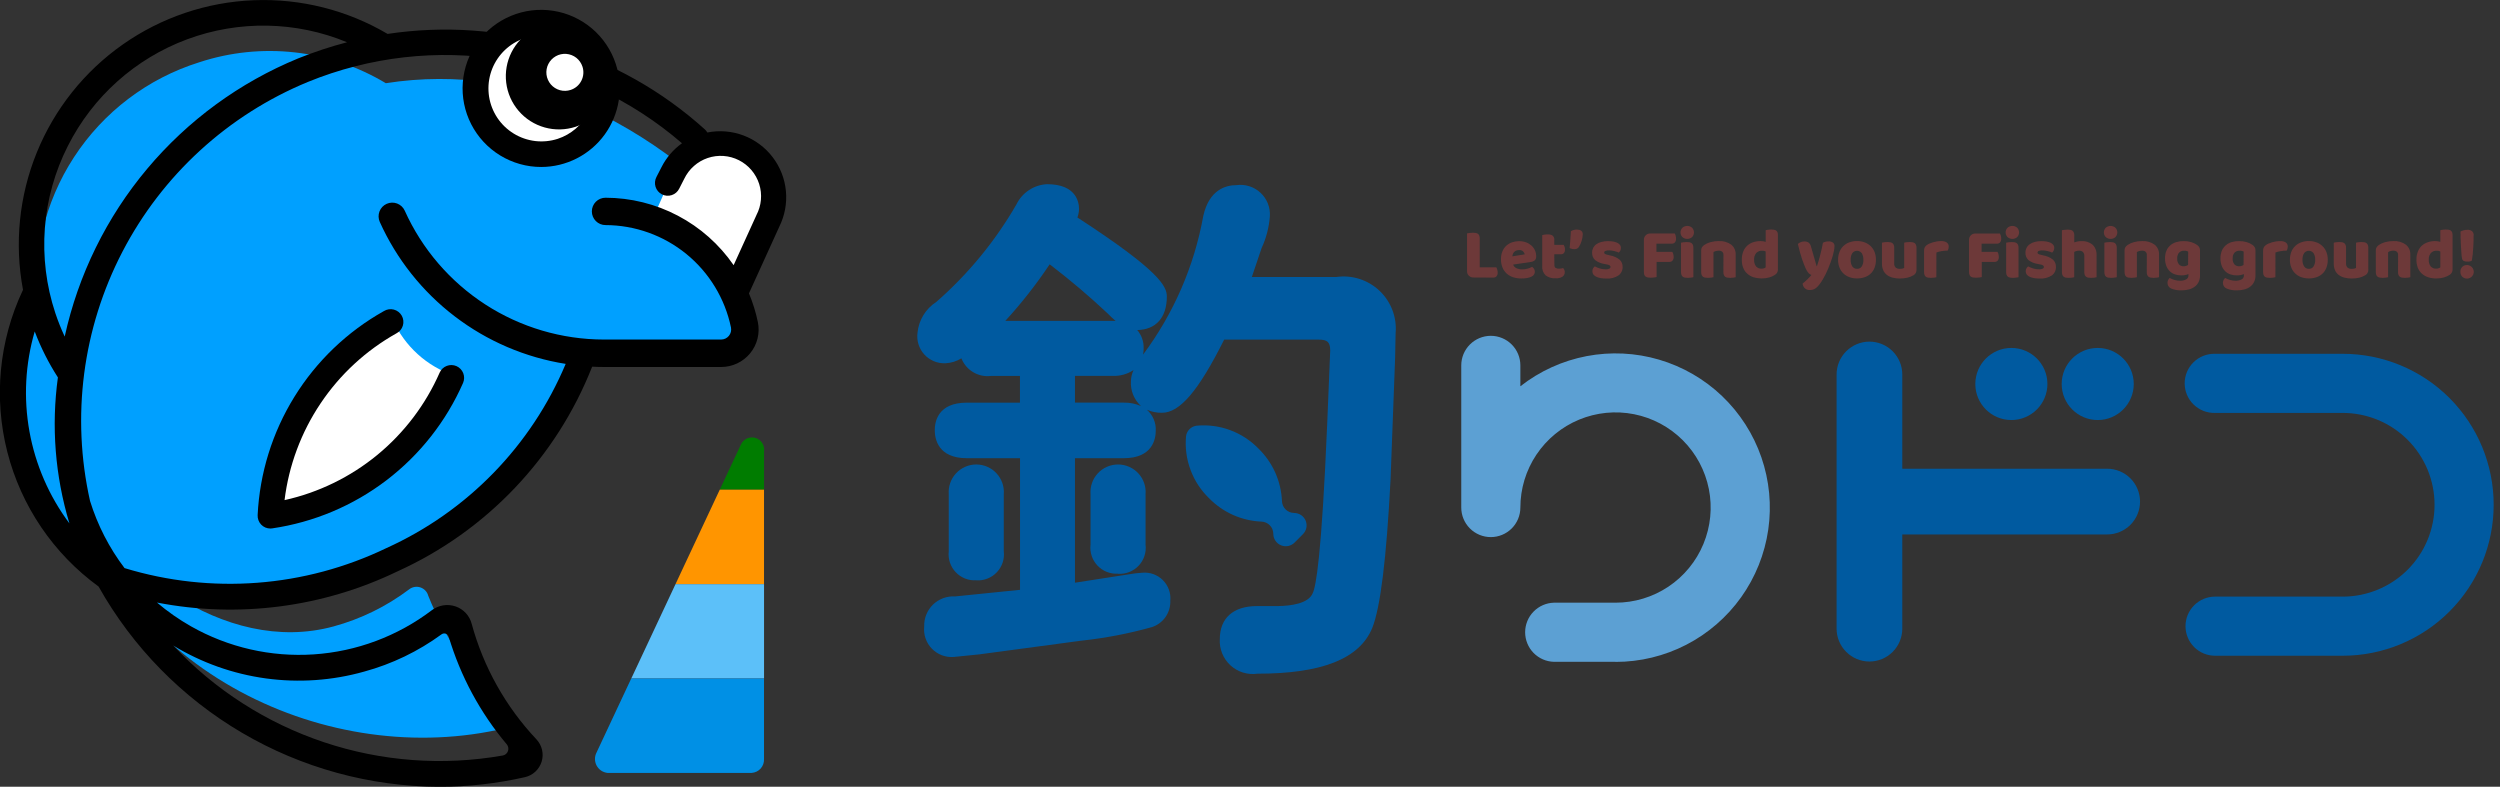 <svg width="143" height="45" viewBox="0 0 143 45" fill="none" xmlns="http://www.w3.org/2000/svg">
<rect x="0" y="0" width="143" height="45" fill="#333333" stroke="none"/>
<g clip-path="url(#clip0_190_1675)">
<path d="M3.667 26.672C6.456 38.152 18.34 43.892 28.43 41.756C28.548 41.731 28.657 41.675 28.747 41.593C28.836 41.512 28.902 41.408 28.938 41.293C28.974 41.178 28.979 41.055 28.951 40.937C28.924 40.819 28.866 40.711 28.784 40.623C26.939 38.744 25.482 36.52 24.496 34.078C24.467 33.967 24.411 33.866 24.332 33.782C24.254 33.699 24.156 33.636 24.048 33.6C23.94 33.564 23.824 33.555 23.711 33.574C23.599 33.594 23.493 33.641 23.403 33.711C22.107 34.688 20.637 35.409 19.071 35.834C12.867 37.524 6.141 32.411 3.667 26.672Z" fill="#00A0FF"/>
<path d="M5.818 33.219C28.547 37.722 33.232 19.95 33.232 19.95L41.81 20.019C41.81 20.019 43.682 19.812 41.89 16.872L43.289 13.997C43.484 13.71 43.612 13.382 43.663 13.039C43.714 12.696 43.687 12.345 43.584 12.014C43.482 11.682 43.306 11.378 43.07 11.123C42.834 10.868 42.544 10.67 42.221 10.543C41.549 10.202 40.772 10.132 40.049 10.345C38.366 8.88 36.511 7.625 34.523 6.61C34.507 6.501 34.487 6.393 34.462 6.284C34.441 6.185 34.414 6.087 34.383 5.992C34.351 5.895 34.314 5.801 34.273 5.708C34.033 5.133 33.65 4.629 33.16 4.244C32.669 3.858 32.089 3.605 31.473 3.508C30.857 3.411 30.227 3.473 29.642 3.688C29.057 3.904 28.537 4.266 28.132 4.739C26.122 4.437 24.078 4.444 22.07 4.759C20.481 3.805 18.705 3.204 16.863 2.997C15.022 2.791 13.157 2.984 11.397 3.563C8.448 4.486 5.913 6.408 4.228 8.998C2.544 11.588 1.815 14.685 2.166 17.755C-0.461 23.132 1.461 29.468 5.817 33.216" fill="#00A0FF"/>
<path d="M25.979 21.481C25.064 23.566 23.633 25.384 21.823 26.764C20.012 28.144 17.88 29.042 15.627 29.372C15.738 27.099 16.424 24.89 17.621 22.954C18.819 21.018 20.488 19.418 22.474 18.304C22.807 19.047 23.291 19.713 23.894 20.259C24.497 20.806 25.207 21.222 25.979 21.481Z" fill="white"/>
<path d="M15.467 30.232C15.368 30.232 15.27 30.212 15.179 30.174C15.088 30.135 15.006 30.078 14.937 30.006C14.869 29.934 14.816 29.849 14.782 29.756C14.747 29.663 14.732 29.564 14.737 29.465C14.853 27.067 15.577 24.738 16.84 22.697C18.103 20.655 19.865 18.968 21.959 17.794C22.043 17.742 22.136 17.708 22.234 17.693C22.331 17.678 22.43 17.684 22.526 17.708C22.622 17.733 22.711 17.776 22.789 17.837C22.867 17.897 22.933 17.972 22.981 18.058C23.029 18.144 23.06 18.239 23.07 18.337C23.081 18.435 23.072 18.534 23.043 18.628C23.015 18.723 22.967 18.81 22.904 18.886C22.841 18.962 22.763 19.023 22.675 19.068C20.934 20.044 19.448 21.416 18.337 23.074C17.225 24.731 16.519 26.626 16.276 28.607C18.223 28.174 20.042 27.288 21.583 26.021C23.125 24.753 24.346 23.141 25.148 21.314C25.227 21.137 25.372 21 25.553 20.93C25.733 20.86 25.933 20.865 26.11 20.942C26.287 21.02 26.426 21.165 26.497 21.344C26.567 21.524 26.564 21.724 26.488 21.902C25.522 24.1 24.014 26.017 22.105 27.472C20.195 28.928 17.947 29.874 15.572 30.223C15.537 30.229 15.502 30.232 15.467 30.232Z" fill="black"/>
<path d="M37.181 12.87L38.489 9.897C38.666 9.535 38.913 9.212 39.216 8.946C39.519 8.68 39.871 8.477 40.254 8.349C40.636 8.22 41.039 8.169 41.441 8.198C41.843 8.227 42.236 8.336 42.595 8.518C42.955 8.7 43.275 8.952 43.537 9.258C43.798 9.565 43.996 9.921 44.119 10.304C44.242 10.688 44.288 11.093 44.253 11.494C44.218 11.896 44.104 12.287 43.917 12.644L42.029 16.546" fill="white"/>
<path d="M5.639 33.55C7.583 37.014 10.412 39.899 13.836 41.911C17.26 43.924 21.157 44.991 25.128 45.005C26.774 45.004 28.414 44.82 30.018 44.456C30.243 44.406 30.45 44.298 30.619 44.142C30.788 43.986 30.913 43.788 30.981 43.568C31.049 43.348 31.057 43.114 31.005 42.89C30.953 42.666 30.843 42.46 30.686 42.292C28.927 40.427 27.655 38.158 26.981 35.685C26.922 35.456 26.807 35.244 26.646 35.07C26.485 34.896 26.284 34.764 26.06 34.687C25.831 34.609 25.587 34.588 25.348 34.627C25.11 34.666 24.885 34.763 24.693 34.91C22.739 36.391 20.393 37.268 17.947 37.431C15.5 37.594 13.059 37.036 10.926 35.827C10.235 35.435 9.583 34.979 8.977 34.465C13.637 35.371 18.465 34.745 22.739 32.681C27.831 30.375 31.824 26.176 33.871 20.974C34.096 20.985 34.321 20.992 34.547 20.992H41.253C41.57 20.992 41.883 20.922 42.169 20.786C42.456 20.65 42.708 20.453 42.909 20.208C43.11 19.962 43.254 19.676 43.33 19.368C43.407 19.06 43.414 18.74 43.351 18.429C43.234 17.864 43.063 17.313 42.84 16.781L44.576 12.965C44.89 12.333 45.021 11.625 44.954 10.922C44.887 10.22 44.624 9.55 44.195 8.989C43.767 8.428 43.189 7.999 42.529 7.749C41.868 7.5 41.151 7.441 40.459 7.579C40.422 7.513 40.375 7.454 40.32 7.404C37.887 5.207 34.998 3.577 31.859 2.633C28.721 1.688 25.411 1.451 22.17 1.94C19.855 0.575 17.195 -0.094 14.509 0.013C11.824 0.119 9.225 0.998 7.026 2.542C4.826 4.087 3.118 6.232 2.105 8.722C1.093 11.212 0.819 13.941 1.317 16.582C1.317 16.591 1.307 16.598 1.303 16.606C-0.059 19.494 -0.37 22.766 0.421 25.859C1.213 28.952 3.058 31.672 5.639 33.55ZM9.904 36.921C11.525 37.908 13.332 38.549 15.212 38.806C17.093 39.063 19.006 38.93 20.832 38.415C22.424 37.981 23.922 37.259 25.254 36.285C25.288 36.26 25.328 36.243 25.371 36.236C25.413 36.229 25.456 36.232 25.497 36.246C25.538 36.259 25.575 36.282 25.604 36.313C25.634 36.344 25.656 36.382 25.668 36.423C26.34 38.68 27.47 40.775 28.988 42.577C29.032 42.63 29.062 42.693 29.073 42.761C29.085 42.829 29.079 42.899 29.055 42.964C29.032 43.029 28.991 43.087 28.938 43.131C28.885 43.175 28.822 43.204 28.753 43.216C25.336 43.816 21.822 43.555 18.531 42.455C15.24 41.356 12.275 39.453 9.904 36.92V36.921ZM3.887 8.339C5.311 5.521 7.748 3.345 10.708 2.247C13.668 1.149 16.934 1.209 19.852 2.417C18.901 2.664 17.968 2.973 17.057 3.34C13.71 4.716 10.747 6.882 8.421 9.653C6.094 12.425 4.475 15.719 3.701 19.253C3.496 18.814 3.316 18.363 3.163 17.903C2.645 16.34 2.442 14.69 2.566 13.048C2.691 11.406 3.14 9.806 3.887 8.339ZM3.965 29.931C2.808 28.381 2.028 26.582 1.684 24.678C1.341 22.774 1.444 20.816 1.986 18.959C2.334 19.88 2.779 20.761 3.312 21.588C2.928 24.384 3.153 27.229 3.969 29.93L3.965 29.931ZM43.266 12.309L41.964 15.168C41.145 13.98 40.051 13.009 38.775 12.338C37.499 11.666 36.079 11.313 34.637 11.31C34.429 11.31 34.23 11.392 34.083 11.539C33.936 11.686 33.854 11.885 33.854 12.092C33.854 12.3 33.936 12.499 34.083 12.646C34.23 12.793 34.429 12.875 34.637 12.875C36.323 12.88 37.957 13.465 39.263 14.531C40.569 15.598 41.469 17.081 41.812 18.732C41.828 18.816 41.826 18.902 41.806 18.985C41.785 19.068 41.746 19.145 41.692 19.211C41.638 19.277 41.57 19.33 41.493 19.367C41.416 19.403 41.332 19.422 41.246 19.422H34.541C32.135 19.419 29.781 18.723 27.761 17.416C25.741 16.108 24.14 14.246 23.152 12.052C23.067 11.863 22.91 11.715 22.716 11.641C22.522 11.567 22.306 11.574 22.117 11.659C21.927 11.744 21.779 11.901 21.706 12.095C21.632 12.289 21.638 12.505 21.723 12.694C22.683 14.824 24.157 16.681 26.014 18.098C27.87 19.516 30.05 20.449 32.357 20.814C30.392 25.495 26.728 29.259 22.102 31.351C17.43 33.6 12.083 34.008 7.123 32.495C6.247 31.339 5.58 30.039 5.15 28.654C4.068 23.832 4.725 18.784 7.003 14.399C9.282 10.014 13.036 6.576 17.604 4.69C21.147 3.24 25.023 2.8 28.802 3.419C32.58 4.037 36.114 5.691 39.01 8.195C38.514 8.549 38.112 9.018 37.838 9.561L37.548 10.125C37.503 10.211 37.475 10.304 37.467 10.401C37.458 10.497 37.469 10.594 37.498 10.687C37.527 10.779 37.574 10.864 37.636 10.938C37.699 11.012 37.775 11.073 37.861 11.117C37.948 11.161 38.042 11.188 38.138 11.195C38.235 11.203 38.332 11.191 38.423 11.161C38.515 11.131 38.6 11.083 38.674 11.019C38.747 10.956 38.807 10.879 38.85 10.792L39.139 10.226C39.272 9.949 39.459 9.701 39.69 9.497C39.92 9.293 40.188 9.137 40.479 9.038C40.771 8.939 41.078 8.899 41.385 8.921C41.692 8.942 41.991 9.025 42.266 9.164C42.54 9.303 42.784 9.495 42.983 9.729C43.182 9.963 43.333 10.235 43.426 10.528C43.519 10.821 43.552 11.13 43.524 11.436C43.496 11.742 43.407 12.04 43.263 12.312L43.266 12.309Z" fill="black"/>
<path d="M30.954 8.818C33.031 8.818 34.715 7.134 34.715 5.057C34.715 2.98 33.031 1.296 30.954 1.296C28.877 1.296 27.193 2.98 27.193 5.057C27.193 7.134 28.877 8.818 30.954 8.818Z" fill="white"/>
<path d="M30.957 9.551C30.129 9.552 29.317 9.323 28.61 8.891C27.903 8.459 27.329 7.84 26.952 7.103C26.575 6.365 26.409 5.538 26.473 4.712C26.537 3.886 26.827 3.093 27.313 2.422C27.799 1.751 28.461 1.227 29.225 0.909C29.99 0.59 30.828 0.489 31.646 0.617C32.465 0.745 33.232 1.097 33.864 1.633C34.495 2.17 34.965 2.87 35.223 3.657C35.444 4.332 35.502 5.049 35.392 5.75C35.282 6.451 35.008 7.116 34.592 7.691C34.176 8.266 33.63 8.734 32.998 9.057C32.366 9.381 31.667 9.55 30.957 9.551ZM30.957 2.026C30.52 2.028 30.088 2.124 29.692 2.309C29.295 2.493 28.943 2.761 28.66 3.094C28.377 3.427 28.169 3.818 28.051 4.239C27.933 4.66 27.908 5.102 27.976 5.534C28.045 5.965 28.206 6.377 28.449 6.741C28.692 7.105 29.011 7.411 29.384 7.64C29.756 7.869 30.174 8.014 30.608 8.067C31.043 8.119 31.483 8.076 31.899 7.942C32.663 7.692 33.295 7.148 33.658 6.432C34.021 5.715 34.085 4.883 33.835 4.119C33.636 3.513 33.251 2.986 32.734 2.611C32.218 2.236 31.597 2.034 30.959 2.032L30.957 2.026Z" fill="black"/>
<path d="M34.866 3.412C34.678 2.841 34.325 2.337 33.852 1.966C33.378 1.595 32.805 1.373 32.205 1.327C31.605 1.282 31.005 1.415 30.481 1.711C29.957 2.006 29.532 2.45 29.26 2.987C28.989 3.524 28.882 4.13 28.955 4.727C29.027 5.324 29.275 5.887 29.667 6.343C30.059 6.8 30.578 7.13 31.158 7.291C31.737 7.453 32.352 7.439 32.924 7.251C33.69 7 34.326 6.454 34.69 5.734C35.054 5.014 35.117 4.179 34.866 3.412ZM32.64 5.144C32.441 5.21 32.228 5.214 32.026 5.158C31.824 5.102 31.644 4.987 31.507 4.828C31.371 4.669 31.285 4.474 31.259 4.266C31.234 4.058 31.271 3.847 31.366 3.66C31.46 3.474 31.608 3.319 31.791 3.216C31.973 3.113 32.182 3.067 32.391 3.083C32.599 3.099 32.799 3.176 32.964 3.305C33.128 3.435 33.251 3.61 33.316 3.809C33.36 3.941 33.377 4.08 33.366 4.219C33.356 4.358 33.318 4.493 33.255 4.617C33.193 4.741 33.106 4.851 33.001 4.942C32.895 5.032 32.773 5.101 32.64 5.144Z" fill="black"/>
<path d="M42.377 25.435L41.171 28.008H43.703V25.809C43.726 25.643 43.688 25.474 43.596 25.334C43.503 25.194 43.364 25.092 43.203 25.046C43.041 25.001 42.869 25.015 42.717 25.086C42.565 25.158 42.444 25.282 42.377 25.435Z" fill="#007C00"/>
<path d="M38.64 33.411L36.108 38.812H43.703V33.411H38.64Z" fill="#5CC0F9"/>
<path d="M34.748 44.21H42.996C43.195 44.197 43.381 44.106 43.513 43.957C43.645 43.807 43.713 43.611 43.701 43.412V38.812H36.106L34.124 43.04C34.064 43.155 34.032 43.284 34.032 43.415C34.032 43.546 34.065 43.674 34.126 43.79C34.188 43.905 34.276 44.004 34.385 44.077C34.493 44.151 34.618 44.196 34.748 44.21Z" fill="#0090E5"/>
<path d="M43.702 28.009H41.171L38.64 33.41H43.702V28.009Z" fill="#FF9500"/>
<path d="M84.299 15.873C84.248 15.877 84.196 15.87 84.147 15.852C84.099 15.834 84.055 15.806 84.018 15.77C83.981 15.733 83.953 15.689 83.935 15.641C83.917 15.592 83.91 15.54 83.914 15.489V13.349L84.059 13.326C84.122 13.318 84.185 13.313 84.249 13.312C84.305 13.312 84.361 13.317 84.416 13.326C84.462 13.334 84.504 13.351 84.542 13.378C84.576 13.405 84.602 13.441 84.616 13.482C84.635 13.538 84.643 13.596 84.641 13.655V15.291H85.588C85.611 15.331 85.629 15.373 85.641 15.417C85.658 15.469 85.666 15.523 85.666 15.577C85.671 15.619 85.667 15.661 85.654 15.701C85.642 15.741 85.622 15.779 85.596 15.811C85.571 15.835 85.541 15.852 85.51 15.864C85.478 15.876 85.443 15.881 85.409 15.879L84.299 15.873Z" fill="#6D3939"/>
<path d="M87.007 15.928C86.853 15.929 86.7 15.906 86.554 15.859C86.419 15.817 86.295 15.747 86.19 15.654C86.084 15.559 86 15.442 85.946 15.311C85.883 15.158 85.853 14.993 85.856 14.828C85.852 14.667 85.882 14.507 85.946 14.358C85.998 14.239 86.075 14.132 86.172 14.045C86.27 13.958 86.385 13.893 86.51 13.855C86.632 13.815 86.759 13.795 86.887 13.794C87.023 13.793 87.158 13.815 87.286 13.86C87.4 13.901 87.505 13.963 87.596 14.043C87.682 14.119 87.751 14.214 87.799 14.319C87.847 14.43 87.871 14.55 87.87 14.671C87.873 14.71 87.868 14.749 87.854 14.787C87.841 14.824 87.82 14.857 87.792 14.886C87.731 14.94 87.655 14.973 87.574 14.982L86.552 15.134C86.567 15.179 86.592 15.221 86.624 15.256C86.656 15.291 86.695 15.319 86.739 15.339C86.84 15.386 86.95 15.41 87.062 15.408C87.17 15.409 87.278 15.395 87.382 15.365C87.47 15.343 87.555 15.309 87.634 15.264C87.679 15.293 87.718 15.332 87.746 15.379C87.768 15.415 87.783 15.456 87.789 15.498C87.795 15.54 87.792 15.584 87.78 15.624C87.768 15.665 87.748 15.704 87.72 15.736C87.692 15.769 87.658 15.795 87.62 15.813C87.526 15.862 87.425 15.893 87.321 15.908C87.217 15.923 87.112 15.929 87.007 15.928ZM86.892 14.304C86.833 14.303 86.775 14.314 86.721 14.337C86.677 14.355 86.638 14.382 86.606 14.417C86.574 14.451 86.55 14.492 86.535 14.537C86.52 14.578 86.51 14.62 86.507 14.663L87.214 14.549C87.202 14.485 87.17 14.427 87.124 14.382C87.091 14.352 87.053 14.33 87.011 14.316C86.969 14.302 86.925 14.298 86.881 14.303L86.892 14.304Z" fill="#6D3939"/>
<path d="M88.912 15.171C88.91 15.2 88.915 15.229 88.927 15.256C88.939 15.283 88.957 15.306 88.98 15.324C89.039 15.357 89.106 15.373 89.173 15.369C89.215 15.369 89.257 15.365 89.299 15.359C89.338 15.353 89.376 15.343 89.413 15.331C89.439 15.362 89.461 15.397 89.478 15.433C89.497 15.475 89.506 15.521 89.505 15.567C89.506 15.615 89.496 15.662 89.475 15.706C89.455 15.75 89.424 15.788 89.387 15.818C89.263 15.897 89.117 15.932 88.972 15.918C88.771 15.931 88.573 15.872 88.411 15.753C88.341 15.684 88.287 15.599 88.253 15.506C88.219 15.413 88.206 15.314 88.215 15.215V13.448C88.257 13.437 88.299 13.428 88.341 13.42C88.4 13.411 88.461 13.406 88.521 13.407C88.62 13.401 88.718 13.423 88.804 13.471C88.842 13.504 88.871 13.546 88.889 13.594C88.907 13.641 88.912 13.693 88.905 13.743V14.007H89.446C89.465 14.043 89.481 14.081 89.494 14.12C89.51 14.169 89.517 14.221 89.517 14.273C89.523 14.348 89.5 14.422 89.452 14.48C89.43 14.502 89.403 14.519 89.373 14.53C89.344 14.541 89.313 14.546 89.281 14.544H88.904L88.912 15.171Z" fill="#6D3939"/>
<path d="M90.317 14.117C90.291 14.16 90.254 14.195 90.21 14.22C90.161 14.244 90.107 14.255 90.053 14.253C90.004 14.253 89.956 14.248 89.909 14.236C89.866 14.225 89.824 14.21 89.784 14.191C89.797 14.022 89.811 13.855 89.825 13.688C89.839 13.52 89.848 13.364 89.855 13.222C89.903 13.195 89.954 13.175 90.006 13.16C90.064 13.141 90.125 13.13 90.186 13.13C90.229 13.13 90.271 13.135 90.312 13.144C90.353 13.15 90.392 13.165 90.427 13.187C90.46 13.207 90.486 13.236 90.505 13.27C90.526 13.308 90.536 13.352 90.534 13.396C90.534 13.457 90.528 13.518 90.517 13.578C90.506 13.645 90.491 13.711 90.471 13.776C90.449 13.841 90.427 13.902 90.4 13.966C90.377 14.018 90.349 14.069 90.317 14.117Z" fill="#6D3939"/>
<path d="M92.813 15.262C92.817 15.357 92.798 15.452 92.757 15.537C92.716 15.623 92.655 15.698 92.579 15.754C92.373 15.887 92.129 15.95 91.884 15.933C91.776 15.934 91.669 15.925 91.562 15.908C91.475 15.895 91.39 15.869 91.31 15.831C91.246 15.803 91.189 15.76 91.144 15.705C91.104 15.652 91.083 15.586 91.084 15.519C91.081 15.46 91.096 15.402 91.125 15.35C91.15 15.307 91.184 15.268 91.224 15.237C91.311 15.284 91.403 15.323 91.498 15.354C91.614 15.39 91.734 15.408 91.855 15.406C91.923 15.41 91.99 15.397 92.052 15.368C92.072 15.36 92.089 15.346 92.101 15.329C92.114 15.311 92.121 15.29 92.121 15.269C92.121 15.25 92.116 15.232 92.108 15.217C92.099 15.201 92.086 15.187 92.071 15.178C92.019 15.15 91.963 15.132 91.906 15.125L91.78 15.1C91.586 15.073 91.401 14.997 91.245 14.88C91.185 14.825 91.138 14.759 91.108 14.684C91.077 14.609 91.064 14.528 91.069 14.448C91.067 14.351 91.09 14.256 91.134 14.17C91.179 14.087 91.243 14.016 91.322 13.963C91.409 13.905 91.507 13.863 91.609 13.837C91.73 13.806 91.854 13.791 91.979 13.792C92.075 13.792 92.172 13.8 92.267 13.815C92.348 13.828 92.426 13.851 92.501 13.884C92.562 13.911 92.616 13.951 92.658 14.002C92.697 14.051 92.717 14.111 92.716 14.172C92.718 14.229 92.706 14.285 92.681 14.336C92.659 14.379 92.629 14.418 92.593 14.45C92.562 14.432 92.528 14.417 92.493 14.406C92.45 14.393 92.402 14.377 92.349 14.365C92.296 14.352 92.243 14.342 92.19 14.333C92.141 14.326 92.092 14.322 92.043 14.321C91.972 14.318 91.9 14.328 91.833 14.352C91.812 14.358 91.793 14.371 91.78 14.389C91.766 14.406 91.759 14.427 91.758 14.449C91.758 14.464 91.762 14.479 91.77 14.492C91.777 14.505 91.787 14.515 91.8 14.523C91.849 14.55 91.902 14.568 91.957 14.576L92.083 14.607C92.29 14.641 92.484 14.727 92.647 14.858C92.701 14.91 92.744 14.973 92.773 15.043C92.801 15.112 92.815 15.187 92.813 15.262Z" fill="#6D3939"/>
<path d="M95.795 13.356C95.818 13.395 95.836 13.438 95.847 13.482C95.862 13.534 95.869 13.588 95.87 13.642C95.877 13.724 95.852 13.807 95.8 13.871C95.776 13.894 95.747 13.912 95.715 13.924C95.684 13.935 95.65 13.941 95.617 13.939H94.748V14.406H95.653C95.679 14.444 95.698 14.487 95.71 14.532C95.725 14.582 95.732 14.635 95.732 14.688C95.74 14.769 95.716 14.85 95.664 14.913C95.64 14.937 95.611 14.955 95.579 14.967C95.547 14.979 95.513 14.984 95.479 14.982H94.757V15.847C94.71 15.859 94.662 15.867 94.615 15.872C94.551 15.88 94.487 15.885 94.423 15.885C94.367 15.886 94.311 15.881 94.256 15.871C94.21 15.864 94.167 15.847 94.13 15.819C94.095 15.794 94.068 15.758 94.054 15.716C94.036 15.66 94.028 15.601 94.031 15.543V13.74C94.026 13.689 94.033 13.637 94.051 13.588C94.069 13.54 94.097 13.496 94.134 13.459C94.17 13.423 94.214 13.395 94.263 13.377C94.311 13.359 94.363 13.352 94.414 13.356H95.795Z" fill="#6D3939"/>
<path d="M96.126 13.295C96.125 13.246 96.134 13.197 96.152 13.152C96.17 13.106 96.198 13.065 96.232 13.03C96.309 12.961 96.408 12.923 96.511 12.923C96.614 12.923 96.713 12.961 96.79 13.03C96.857 13.102 96.895 13.196 96.895 13.295C96.895 13.393 96.857 13.488 96.79 13.559C96.713 13.628 96.614 13.666 96.511 13.666C96.408 13.666 96.309 13.628 96.232 13.559C96.198 13.524 96.171 13.483 96.152 13.438C96.134 13.392 96.125 13.344 96.126 13.295ZM96.861 15.857L96.728 15.88C96.668 15.89 96.608 15.895 96.548 15.894C96.493 15.894 96.439 15.89 96.384 15.881C96.339 15.875 96.296 15.858 96.258 15.831C96.224 15.805 96.198 15.77 96.182 15.73C96.162 15.676 96.153 15.619 96.155 15.562V13.881L96.289 13.859C96.348 13.85 96.408 13.845 96.469 13.845C96.523 13.845 96.578 13.849 96.632 13.857C96.678 13.864 96.721 13.881 96.758 13.908C96.793 13.934 96.819 13.969 96.835 14.01C96.855 14.063 96.864 14.12 96.861 14.177V15.857Z" fill="#6D3939"/>
<path d="M98.582 14.587C98.585 14.552 98.58 14.517 98.568 14.484C98.555 14.452 98.535 14.422 98.509 14.398C98.453 14.355 98.383 14.334 98.313 14.338C98.257 14.338 98.203 14.345 98.149 14.359C98.1 14.371 98.052 14.392 98.011 14.421V15.856C97.969 15.866 97.927 15.874 97.885 15.88C97.824 15.888 97.763 15.892 97.701 15.893C97.646 15.893 97.591 15.889 97.537 15.88C97.492 15.874 97.449 15.857 97.412 15.83C97.377 15.804 97.351 15.769 97.335 15.729C97.315 15.675 97.306 15.618 97.308 15.56V14.32C97.305 14.257 97.322 14.193 97.356 14.139C97.39 14.09 97.433 14.047 97.482 14.013C97.59 13.941 97.71 13.886 97.836 13.852C97.99 13.809 98.149 13.788 98.309 13.79C98.565 13.774 98.82 13.846 99.029 13.996C99.112 14.064 99.178 14.151 99.222 14.25C99.266 14.348 99.286 14.456 99.281 14.563V15.857C99.239 15.868 99.197 15.876 99.155 15.881C99.094 15.889 99.032 15.894 98.971 15.894C98.916 15.894 98.862 15.89 98.807 15.881C98.762 15.875 98.719 15.858 98.681 15.831C98.647 15.805 98.621 15.77 98.605 15.73C98.585 15.676 98.576 15.619 98.578 15.562L98.582 14.587Z" fill="#6D3939"/>
<path d="M99.632 14.857C99.628 14.695 99.656 14.535 99.714 14.384C99.764 14.257 99.843 14.142 99.944 14.05C100.043 13.961 100.159 13.894 100.286 13.854C100.424 13.81 100.567 13.788 100.711 13.79C100.765 13.789 100.819 13.794 100.872 13.803C100.915 13.811 100.957 13.822 100.998 13.837V13.169C101.039 13.157 101.081 13.148 101.123 13.141C101.185 13.132 101.247 13.128 101.31 13.127C101.364 13.127 101.419 13.132 101.472 13.141C101.518 13.147 101.561 13.164 101.598 13.19C101.633 13.216 101.659 13.252 101.674 13.292C101.692 13.346 101.7 13.403 101.697 13.46V15.42C101.698 15.483 101.681 15.545 101.649 15.599C101.617 15.654 101.571 15.698 101.516 15.729C101.42 15.789 101.315 15.836 101.207 15.868C100.905 15.952 100.585 15.947 100.286 15.854C100.153 15.808 100.03 15.735 99.926 15.639C99.828 15.544 99.752 15.429 99.704 15.301C99.652 15.159 99.628 15.008 99.632 14.857ZM100.805 14.34C100.742 14.335 100.679 14.344 100.62 14.366C100.561 14.388 100.507 14.421 100.461 14.466C100.371 14.574 100.326 14.713 100.336 14.854C100.326 14.992 100.365 15.13 100.448 15.241C100.488 15.285 100.539 15.319 100.594 15.341C100.65 15.362 100.71 15.371 100.77 15.367C100.815 15.368 100.861 15.36 100.903 15.344C100.937 15.332 100.968 15.316 100.996 15.294V14.384C100.938 14.352 100.872 14.337 100.805 14.34Z" fill="#6D3939"/>
<path d="M103.282 15.348C103.252 15.278 103.221 15.202 103.185 15.116C103.15 15.03 103.115 14.934 103.077 14.823C103.039 14.712 103.002 14.587 102.962 14.445C102.923 14.303 102.881 14.14 102.837 13.956C102.882 13.913 102.934 13.879 102.991 13.855C103.058 13.825 103.131 13.81 103.204 13.811C103.288 13.807 103.372 13.829 103.445 13.871C103.517 13.927 103.567 14.007 103.586 14.097L103.912 15.229H103.928C103.961 15.135 103.993 15.033 104.025 14.922C104.056 14.811 104.087 14.698 104.118 14.581C104.149 14.464 104.176 14.347 104.202 14.23C104.229 14.113 104.251 13.998 104.272 13.885C104.372 13.833 104.484 13.806 104.598 13.807C104.682 13.804 104.765 13.826 104.837 13.87C104.87 13.894 104.897 13.926 104.913 13.964C104.93 14.002 104.937 14.043 104.932 14.084C104.931 14.171 104.921 14.258 104.903 14.343C104.885 14.44 104.858 14.545 104.827 14.655C104.795 14.766 104.757 14.879 104.715 14.996C104.672 15.114 104.628 15.228 104.581 15.341C104.535 15.455 104.486 15.562 104.436 15.662C104.387 15.763 104.34 15.852 104.292 15.933C104.228 16.048 104.156 16.159 104.076 16.264C104.021 16.338 103.958 16.405 103.888 16.464C103.834 16.509 103.772 16.542 103.705 16.564C103.643 16.581 103.579 16.59 103.515 16.59C103.464 16.592 103.413 16.584 103.364 16.567C103.316 16.549 103.272 16.522 103.234 16.487C103.162 16.415 103.118 16.319 103.109 16.218C103.195 16.148 103.285 16.073 103.373 15.988C103.458 15.907 103.538 15.82 103.612 15.729C103.555 15.709 103.503 15.676 103.461 15.632C103.386 15.548 103.325 15.452 103.282 15.348Z" fill="#6D3939"/>
<path d="M107.304 14.857C107.306 15.012 107.28 15.167 107.226 15.313C107.178 15.44 107.102 15.555 107.004 15.65C106.907 15.742 106.79 15.813 106.663 15.856C106.521 15.904 106.371 15.928 106.221 15.926C106.071 15.927 105.921 15.902 105.78 15.851C105.652 15.805 105.536 15.732 105.438 15.637C105.341 15.543 105.265 15.428 105.217 15.301C105.162 15.159 105.136 15.007 105.139 14.854C105.136 14.704 105.163 14.553 105.217 14.413C105.265 14.285 105.341 14.17 105.438 14.075C105.536 13.981 105.652 13.909 105.78 13.863C105.921 13.811 106.071 13.786 106.221 13.788C106.372 13.786 106.522 13.812 106.663 13.865C106.791 13.912 106.907 13.986 107.004 14.08C107.101 14.175 107.177 14.29 107.226 14.416C107.279 14.557 107.306 14.706 107.304 14.857ZM105.858 14.857C105.849 14.993 105.883 15.128 105.954 15.243C105.985 15.287 106.026 15.321 106.073 15.345C106.121 15.368 106.174 15.379 106.226 15.377C106.279 15.379 106.331 15.368 106.377 15.344C106.424 15.32 106.463 15.284 106.492 15.241C106.561 15.125 106.593 14.991 106.585 14.857C106.592 14.724 106.56 14.593 106.491 14.479C106.459 14.437 106.419 14.403 106.372 14.38C106.325 14.356 106.274 14.344 106.221 14.344C106.169 14.344 106.117 14.356 106.071 14.38C106.024 14.403 105.983 14.437 105.952 14.479C105.883 14.593 105.85 14.724 105.858 14.857Z" fill="#6D3939"/>
<path d="M107.648 13.882C107.689 13.871 107.731 13.862 107.773 13.856C107.834 13.848 107.896 13.844 107.957 13.844C108.012 13.844 108.066 13.848 108.12 13.856C108.165 13.863 108.208 13.88 108.245 13.907C108.28 13.933 108.306 13.968 108.322 14.009C108.342 14.062 108.352 14.119 108.35 14.176V15.065C108.345 15.108 108.35 15.153 108.364 15.195C108.378 15.236 108.401 15.274 108.432 15.306C108.5 15.359 108.586 15.384 108.672 15.378C108.724 15.38 108.776 15.374 108.827 15.362C108.859 15.354 108.89 15.343 108.92 15.329V13.882C108.962 13.871 109.004 13.862 109.046 13.856C109.107 13.848 109.168 13.844 109.23 13.844C109.285 13.844 109.339 13.848 109.393 13.856C109.439 13.863 109.482 13.88 109.519 13.907C109.554 13.933 109.58 13.968 109.596 14.009C109.616 14.062 109.626 14.119 109.624 14.176V15.435C109.626 15.497 109.611 15.559 109.581 15.614C109.55 15.669 109.505 15.714 109.45 15.745C109.343 15.809 109.227 15.856 109.105 15.883C108.962 15.916 108.815 15.932 108.668 15.931C108.53 15.932 108.392 15.915 108.258 15.88C108.141 15.851 108.03 15.8 107.933 15.728C107.841 15.659 107.768 15.567 107.722 15.461C107.669 15.337 107.644 15.202 107.648 15.067V13.882Z" fill="#6D3939"/>
<path d="M110.759 15.857C110.718 15.868 110.676 15.876 110.633 15.881C110.572 15.889 110.511 15.894 110.45 15.894C110.395 15.894 110.34 15.89 110.286 15.881C110.24 15.875 110.197 15.858 110.16 15.831C110.126 15.805 110.099 15.77 110.083 15.73C110.064 15.676 110.055 15.619 110.057 15.562V14.322C110.055 14.265 110.067 14.21 110.092 14.159C110.116 14.111 110.15 14.068 110.193 14.033C110.243 13.994 110.297 13.962 110.355 13.937C110.423 13.906 110.493 13.881 110.564 13.86C110.64 13.838 110.717 13.82 110.796 13.808C110.875 13.796 110.955 13.79 111.035 13.79C111.145 13.784 111.254 13.81 111.349 13.866C111.389 13.894 111.42 13.932 111.441 13.976C111.461 14.021 111.47 14.069 111.465 14.118C111.465 14.156 111.46 14.195 111.449 14.232C111.439 14.268 111.425 14.302 111.407 14.334C111.348 14.334 111.29 14.334 111.229 14.342C111.167 14.349 111.103 14.356 111.05 14.366C110.997 14.376 110.938 14.388 110.888 14.401C110.844 14.412 110.802 14.426 110.762 14.444L110.759 15.857Z" fill="#6D3939"/>
<path d="M114.394 13.357C114.417 13.396 114.434 13.438 114.446 13.482C114.461 13.534 114.469 13.588 114.469 13.642C114.473 13.683 114.469 13.725 114.457 13.764C114.445 13.803 114.425 13.84 114.399 13.871C114.375 13.895 114.346 13.912 114.314 13.924C114.283 13.936 114.249 13.941 114.216 13.939H113.347V14.406H114.253C114.279 14.445 114.298 14.487 114.309 14.532C114.324 14.583 114.332 14.636 114.331 14.688C114.339 14.77 114.314 14.851 114.262 14.914C114.238 14.937 114.209 14.955 114.177 14.967C114.146 14.979 114.112 14.984 114.078 14.983H113.356V15.848C113.309 15.859 113.262 15.867 113.214 15.873C113.15 15.881 113.086 15.885 113.021 15.885C112.965 15.886 112.909 15.882 112.854 15.872C112.808 15.865 112.765 15.847 112.728 15.82C112.693 15.794 112.667 15.758 112.654 15.717C112.635 15.661 112.627 15.602 112.628 15.543V13.741C112.624 13.689 112.632 13.637 112.65 13.589C112.668 13.54 112.696 13.496 112.732 13.46C112.769 13.423 112.813 13.395 112.862 13.377C112.91 13.36 112.962 13.352 113.014 13.357H114.394Z" fill="#6D3939"/>
<path d="M114.723 13.295C114.722 13.246 114.73 13.197 114.749 13.152C114.767 13.106 114.794 13.065 114.829 13.03C114.905 12.961 115.005 12.923 115.108 12.923C115.21 12.923 115.31 12.961 115.386 13.03C115.454 13.102 115.491 13.196 115.491 13.295C115.491 13.393 115.454 13.488 115.386 13.559C115.31 13.628 115.21 13.666 115.108 13.666C115.005 13.666 114.905 13.628 114.829 13.559C114.794 13.524 114.767 13.483 114.749 13.438C114.731 13.392 114.722 13.344 114.723 13.295ZM115.459 15.857L115.325 15.88C115.265 15.89 115.205 15.895 115.145 15.894C115.09 15.894 115.036 15.89 114.982 15.881C114.937 15.875 114.893 15.858 114.856 15.831C114.822 15.805 114.795 15.77 114.778 15.73C114.759 15.676 114.75 15.619 114.752 15.562V13.881L114.887 13.859C114.946 13.85 115.006 13.845 115.067 13.845C115.121 13.845 115.176 13.849 115.23 13.857C115.276 13.864 115.319 13.881 115.356 13.908C115.39 13.934 115.416 13.97 115.433 14.01C115.452 14.063 115.461 14.12 115.459 14.177V15.857Z" fill="#6D3939"/>
<path d="M117.6 15.262C117.604 15.357 117.585 15.452 117.544 15.538C117.503 15.623 117.442 15.698 117.365 15.754C117.159 15.887 116.915 15.95 116.67 15.933C116.562 15.934 116.454 15.925 116.348 15.908C116.261 15.894 116.176 15.869 116.096 15.831C116.032 15.802 115.976 15.759 115.931 15.705C115.891 15.652 115.87 15.586 115.871 15.519C115.869 15.46 115.883 15.402 115.912 15.35C115.938 15.307 115.972 15.268 116.012 15.237C116.1 15.284 116.192 15.323 116.286 15.354C116.402 15.39 116.523 15.408 116.644 15.406C116.711 15.41 116.779 15.397 116.84 15.368C116.86 15.36 116.877 15.346 116.89 15.329C116.902 15.311 116.909 15.29 116.909 15.269C116.909 15.25 116.905 15.232 116.896 15.217C116.887 15.201 116.874 15.187 116.859 15.178C116.808 15.15 116.752 15.132 116.694 15.125L116.568 15.1C116.374 15.073 116.189 14.997 116.032 14.88C115.972 14.825 115.925 14.759 115.895 14.684C115.864 14.609 115.851 14.528 115.856 14.448C115.855 14.351 115.878 14.255 115.923 14.17C115.967 14.087 116.031 14.016 116.109 13.963C116.197 13.905 116.295 13.863 116.397 13.837C116.518 13.806 116.642 13.791 116.767 13.792C116.863 13.792 116.959 13.8 117.054 13.815C117.135 13.828 117.213 13.851 117.288 13.884C117.349 13.911 117.403 13.951 117.446 14.002C117.484 14.05 117.505 14.111 117.504 14.172C117.505 14.229 117.494 14.285 117.47 14.336C117.447 14.379 117.417 14.418 117.38 14.45C117.349 14.432 117.315 14.417 117.281 14.406C117.238 14.393 117.189 14.377 117.137 14.365C117.086 14.352 117.031 14.342 116.977 14.333C116.929 14.326 116.88 14.321 116.831 14.321C116.759 14.318 116.688 14.328 116.62 14.352C116.599 14.358 116.58 14.371 116.567 14.389C116.554 14.406 116.546 14.427 116.546 14.449C116.546 14.464 116.55 14.479 116.557 14.492C116.564 14.505 116.574 14.515 116.587 14.523C116.636 14.55 116.689 14.568 116.744 14.576L116.87 14.607C117.077 14.641 117.272 14.727 117.436 14.858C117.489 14.911 117.532 14.973 117.56 15.043C117.589 15.113 117.602 15.187 117.6 15.262Z" fill="#6D3939"/>
<path d="M119.924 15.858C119.883 15.868 119.84 15.876 119.798 15.882C119.737 15.89 119.676 15.894 119.614 15.894C119.56 15.894 119.506 15.89 119.452 15.882C119.406 15.876 119.363 15.858 119.326 15.831C119.292 15.805 119.265 15.771 119.249 15.731C119.229 15.677 119.219 15.619 119.222 15.562V14.646C119.226 14.602 119.221 14.558 119.207 14.517C119.192 14.476 119.168 14.438 119.137 14.408C119.078 14.361 119.004 14.336 118.928 14.338C118.875 14.338 118.822 14.345 118.771 14.36C118.727 14.37 118.684 14.387 118.645 14.41V15.858C118.604 15.868 118.562 15.876 118.519 15.882C118.458 15.89 118.396 15.894 118.334 15.894C118.28 15.894 118.226 15.89 118.172 15.882C118.126 15.876 118.083 15.858 118.046 15.831C118.012 15.805 117.985 15.771 117.969 15.731C117.949 15.677 117.939 15.619 117.942 15.562V13.17L118.076 13.148C118.136 13.139 118.196 13.134 118.256 13.134C118.311 13.133 118.366 13.138 118.42 13.148C118.465 13.153 118.508 13.17 118.546 13.197C118.58 13.223 118.607 13.258 118.622 13.299C118.642 13.352 118.651 13.409 118.649 13.466V13.865C118.702 13.846 118.757 13.83 118.813 13.817C118.892 13.799 118.973 13.79 119.054 13.791C119.286 13.777 119.514 13.85 119.694 13.996C119.774 14.075 119.836 14.17 119.875 14.275C119.915 14.381 119.931 14.493 119.923 14.605L119.924 15.858Z" fill="#6D3939"/>
<path d="M120.342 13.295C120.341 13.246 120.35 13.197 120.368 13.152C120.386 13.106 120.413 13.065 120.448 13.03C120.524 12.961 120.624 12.923 120.726 12.923C120.829 12.923 120.929 12.961 121.005 13.03C121.073 13.102 121.11 13.196 121.11 13.295C121.11 13.393 121.073 13.488 121.005 13.559C120.929 13.628 120.829 13.666 120.726 13.666C120.624 13.666 120.524 13.628 120.448 13.559C120.413 13.524 120.386 13.483 120.368 13.438C120.35 13.392 120.341 13.344 120.342 13.295ZM121.078 15.857L120.944 15.88C120.884 15.89 120.824 15.895 120.764 15.894C120.709 15.894 120.654 15.89 120.6 15.881C120.555 15.875 120.511 15.858 120.474 15.831C120.44 15.805 120.413 15.77 120.397 15.73C120.378 15.676 120.369 15.619 120.371 15.562V13.881L120.504 13.859C120.564 13.85 120.624 13.845 120.684 13.845C120.739 13.845 120.794 13.849 120.848 13.857C120.893 13.864 120.936 13.881 120.974 13.908C121.008 13.934 121.035 13.969 121.051 14.01C121.071 14.063 121.081 14.12 121.078 14.177V15.857Z" fill="#6D3939"/>
<path d="M122.798 14.587C122.801 14.552 122.796 14.517 122.783 14.484C122.771 14.452 122.751 14.422 122.725 14.398C122.669 14.355 122.599 14.334 122.528 14.338C122.474 14.338 122.419 14.345 122.366 14.359C122.316 14.371 122.269 14.392 122.228 14.421V15.856C122.186 15.866 122.144 15.874 122.102 15.88C122.041 15.888 121.979 15.892 121.918 15.893C121.863 15.893 121.808 15.889 121.754 15.88C121.709 15.874 121.666 15.857 121.628 15.83C121.594 15.804 121.568 15.769 121.552 15.729C121.532 15.675 121.523 15.618 121.525 15.56V14.32C121.522 14.257 121.539 14.193 121.573 14.139C121.607 14.09 121.65 14.047 121.699 14.013C121.807 13.941 121.927 13.886 122.053 13.852C122.207 13.809 122.366 13.788 122.526 13.79C122.782 13.774 123.037 13.846 123.246 13.996C123.329 14.064 123.395 14.151 123.439 14.25C123.483 14.348 123.503 14.456 123.498 14.563V15.857C123.456 15.867 123.414 15.875 123.372 15.881C123.311 15.889 123.249 15.894 123.188 15.894C123.133 15.894 123.078 15.89 123.024 15.881C122.979 15.875 122.936 15.858 122.898 15.831C122.864 15.805 122.838 15.77 122.822 15.73C122.802 15.676 122.793 15.619 122.795 15.562L122.798 14.587Z" fill="#6D3939"/>
<path d="M124.914 13.791C125.059 13.789 125.203 13.81 125.342 13.851C125.457 13.885 125.567 13.938 125.666 14.006C125.716 14.04 125.759 14.082 125.792 14.132C125.826 14.186 125.843 14.249 125.84 14.313V15.761C125.843 15.891 125.815 16.021 125.758 16.138C125.704 16.242 125.627 16.333 125.533 16.403C125.432 16.475 125.319 16.528 125.198 16.557C125.064 16.592 124.925 16.608 124.787 16.608C124.584 16.617 124.382 16.582 124.195 16.506C124.15 16.486 124.11 16.457 124.076 16.421C124.043 16.384 124.017 16.342 124.001 16.295C123.985 16.249 123.978 16.2 123.981 16.151C123.984 16.102 123.998 16.054 124.02 16.01C124.041 15.967 124.071 15.93 124.108 15.9C124.194 15.947 124.285 15.985 124.379 16.012C124.48 16.043 124.585 16.058 124.691 16.058C124.814 16.064 124.936 16.038 125.046 15.983C125.089 15.961 125.124 15.926 125.148 15.884C125.172 15.841 125.183 15.793 125.179 15.744V15.678C125.048 15.731 124.908 15.756 124.766 15.752C124.646 15.752 124.527 15.733 124.413 15.696C124.304 15.66 124.203 15.601 124.119 15.523C124.031 15.437 123.962 15.334 123.917 15.219C123.863 15.078 123.837 14.928 123.84 14.776C123.837 14.626 123.864 14.477 123.921 14.338C123.97 14.22 124.047 14.114 124.145 14.03C124.244 13.947 124.359 13.885 124.483 13.849C124.623 13.808 124.768 13.788 124.914 13.791ZM125.165 14.39C125.138 14.376 125.109 14.365 125.08 14.357C125.035 14.345 124.988 14.34 124.941 14.341C124.886 14.336 124.829 14.344 124.777 14.364C124.724 14.384 124.677 14.415 124.638 14.455C124.565 14.547 124.529 14.663 124.536 14.78C124.525 14.904 124.562 15.027 124.638 15.125C124.671 15.159 124.71 15.186 124.753 15.204C124.796 15.222 124.843 15.231 124.89 15.231C124.986 15.236 125.081 15.208 125.159 15.153L125.165 14.39Z" fill="#6D3939"/>
<path d="M128.086 13.791C128.231 13.789 128.375 13.81 128.514 13.851C128.63 13.885 128.739 13.937 128.838 14.006C128.888 14.04 128.93 14.083 128.964 14.132C128.998 14.186 129.015 14.249 129.012 14.313V15.761C129.016 15.892 128.987 16.021 128.929 16.138C128.875 16.243 128.798 16.333 128.704 16.403C128.603 16.476 128.49 16.529 128.369 16.558C128.235 16.592 128.097 16.609 127.959 16.608C127.756 16.618 127.554 16.583 127.367 16.506C127.302 16.48 127.246 16.435 127.207 16.377C127.169 16.318 127.149 16.249 127.152 16.179C127.15 16.12 127.164 16.062 127.191 16.01C127.212 15.968 127.242 15.931 127.279 15.9C127.365 15.947 127.456 15.985 127.551 16.012C127.652 16.043 127.757 16.058 127.863 16.058C127.986 16.064 128.108 16.038 128.218 15.984C128.261 15.961 128.296 15.926 128.32 15.884C128.344 15.841 128.355 15.793 128.351 15.744V15.678C128.22 15.731 128.079 15.756 127.937 15.752C127.817 15.752 127.698 15.734 127.583 15.697C127.474 15.661 127.374 15.601 127.29 15.523C127.202 15.438 127.133 15.334 127.088 15.22C127.034 15.078 127.007 14.928 127.011 14.777C127.007 14.626 127.035 14.477 127.091 14.338C127.142 14.218 127.22 14.111 127.32 14.026C127.42 13.943 127.535 13.882 127.659 13.845C127.798 13.806 127.942 13.788 128.086 13.791ZM128.337 14.39C128.311 14.376 128.282 14.365 128.253 14.357C128.208 14.345 128.161 14.34 128.115 14.341C128.059 14.337 128.002 14.345 127.95 14.364C127.897 14.384 127.849 14.415 127.81 14.456C127.737 14.547 127.701 14.663 127.709 14.78C127.698 14.904 127.734 15.027 127.81 15.125C127.843 15.159 127.882 15.186 127.925 15.204C127.968 15.222 128.015 15.231 128.062 15.231C128.158 15.236 128.253 15.209 128.331 15.153L128.337 14.39Z" fill="#6D3939"/>
<path d="M130.153 15.858C130.111 15.868 130.069 15.876 130.027 15.882C129.966 15.89 129.904 15.894 129.843 15.894C129.788 15.894 129.733 15.89 129.679 15.882C129.634 15.875 129.591 15.858 129.553 15.831C129.519 15.805 129.493 15.771 129.477 15.731C129.457 15.677 129.448 15.619 129.45 15.562V14.322C129.448 14.266 129.46 14.21 129.484 14.16C129.509 14.111 129.544 14.068 129.586 14.034C129.636 13.995 129.691 13.962 129.749 13.937C129.816 13.907 129.886 13.881 129.957 13.86C130.034 13.838 130.111 13.821 130.189 13.809C130.269 13.796 130.349 13.791 130.429 13.791C130.539 13.785 130.648 13.811 130.743 13.866C130.782 13.895 130.814 13.933 130.834 13.977C130.855 14.021 130.863 14.07 130.859 14.118C130.859 14.157 130.853 14.195 130.842 14.233C130.832 14.268 130.818 14.302 130.801 14.335C130.743 14.335 130.685 14.335 130.623 14.342C130.562 14.35 130.497 14.356 130.445 14.366C130.392 14.376 130.333 14.389 130.282 14.401C130.239 14.412 130.197 14.426 130.156 14.444L130.153 15.858Z" fill="#6D3939"/>
<path d="M133.148 14.857C133.151 15.012 133.125 15.167 133.07 15.313C133.022 15.44 132.947 15.555 132.849 15.65C132.751 15.742 132.635 15.813 132.508 15.856C132.365 15.904 132.216 15.928 132.066 15.926C131.915 15.927 131.766 15.902 131.624 15.851C131.496 15.805 131.38 15.732 131.283 15.637C131.185 15.543 131.11 15.428 131.061 15.301C131.007 15.159 130.981 15.007 130.983 14.854C130.981 14.704 131.008 14.554 131.061 14.413C131.11 14.285 131.185 14.17 131.283 14.075C131.38 13.981 131.497 13.909 131.624 13.863C131.766 13.811 131.915 13.786 132.066 13.788C132.217 13.786 132.366 13.812 132.508 13.865C132.635 13.912 132.751 13.986 132.849 14.08C132.946 14.175 133.021 14.29 133.07 14.416C133.124 14.557 133.151 14.706 133.148 14.857ZM131.702 14.857C131.693 14.993 131.727 15.128 131.799 15.243C131.829 15.287 131.87 15.322 131.917 15.345C131.964 15.368 132.017 15.379 132.07 15.377C132.122 15.379 132.174 15.368 132.221 15.344C132.268 15.32 132.307 15.284 132.336 15.241C132.405 15.125 132.437 14.991 132.428 14.857C132.436 14.724 132.403 14.593 132.334 14.479C132.303 14.437 132.262 14.403 132.215 14.38C132.168 14.356 132.117 14.344 132.065 14.344C132.012 14.344 131.961 14.356 131.914 14.38C131.867 14.403 131.826 14.437 131.795 14.479C131.727 14.593 131.694 14.725 131.702 14.857Z" fill="#6D3939"/>
<path d="M133.492 13.882C133.533 13.871 133.575 13.862 133.618 13.856C133.679 13.848 133.74 13.844 133.802 13.844C133.856 13.844 133.91 13.848 133.964 13.856C134.009 13.863 134.053 13.88 134.09 13.907C134.124 13.933 134.151 13.969 134.168 14.009C134.188 14.062 134.197 14.119 134.194 14.176V15.065C134.19 15.109 134.195 15.153 134.209 15.195C134.224 15.236 134.247 15.274 134.277 15.306C134.346 15.359 134.431 15.385 134.517 15.378C134.569 15.38 134.621 15.374 134.671 15.362C134.704 15.354 134.735 15.343 134.765 15.329V13.882C134.806 13.871 134.848 13.862 134.89 13.856C134.951 13.848 135.013 13.844 135.074 13.844C135.129 13.844 135.183 13.848 135.237 13.856C135.282 13.863 135.325 13.88 135.363 13.907C135.397 13.933 135.423 13.968 135.439 14.009C135.459 14.062 135.469 14.119 135.467 14.176V15.435C135.47 15.498 135.455 15.56 135.424 15.614C135.393 15.669 135.348 15.714 135.293 15.745C135.187 15.809 135.07 15.856 134.948 15.883C134.805 15.916 134.659 15.932 134.512 15.931C134.373 15.932 134.235 15.915 134.101 15.88C133.984 15.851 133.874 15.8 133.777 15.728C133.684 15.659 133.611 15.567 133.565 15.461C133.513 15.337 133.487 15.202 133.491 15.067L133.492 13.882Z" fill="#6D3939"/>
<path d="M137.171 14.587C137.174 14.552 137.169 14.517 137.157 14.484C137.144 14.452 137.124 14.422 137.098 14.398C137.042 14.355 136.972 14.334 136.902 14.338C136.847 14.338 136.792 14.345 136.738 14.359C136.689 14.371 136.642 14.392 136.6 14.421V15.856C136.558 15.867 136.516 15.874 136.474 15.88C136.413 15.888 136.352 15.892 136.29 15.893C136.235 15.893 136.181 15.889 136.127 15.88C136.081 15.874 136.038 15.857 136.001 15.83C135.966 15.804 135.94 15.769 135.924 15.729C135.904 15.675 135.895 15.618 135.897 15.56V14.32C135.895 14.257 135.911 14.193 135.945 14.139C135.98 14.09 136.022 14.047 136.071 14.013C136.179 13.941 136.299 13.886 136.425 13.852C136.579 13.809 136.738 13.788 136.898 13.79C137.155 13.774 137.409 13.846 137.618 13.996C137.702 14.064 137.768 14.151 137.812 14.25C137.855 14.348 137.875 14.456 137.87 14.563V15.857C137.828 15.868 137.786 15.876 137.744 15.881C137.683 15.889 137.622 15.894 137.56 15.894C137.505 15.894 137.451 15.89 137.397 15.881C137.351 15.875 137.308 15.858 137.271 15.831C137.236 15.805 137.21 15.77 137.194 15.73C137.174 15.676 137.165 15.619 137.167 15.562L137.171 14.587Z" fill="#6D3939"/>
<path d="M138.221 14.857C138.217 14.695 138.246 14.534 138.304 14.384C138.354 14.256 138.432 14.142 138.533 14.05C138.632 13.961 138.75 13.894 138.877 13.854C139.014 13.81 139.156 13.788 139.3 13.79C139.354 13.789 139.408 13.794 139.461 13.803C139.504 13.811 139.546 13.822 139.587 13.837V13.169C139.628 13.157 139.67 13.148 139.713 13.141C139.774 13.132 139.837 13.128 139.899 13.127C139.954 13.127 140.009 13.132 140.063 13.141C140.108 13.147 140.151 13.164 140.189 13.19C140.222 13.217 140.248 13.252 140.263 13.292C140.281 13.346 140.289 13.403 140.287 13.46V15.42C140.287 15.483 140.271 15.545 140.239 15.599C140.207 15.654 140.161 15.699 140.105 15.729C140.009 15.789 139.905 15.836 139.796 15.868C139.654 15.91 139.507 15.93 139.359 15.928C139.195 15.93 139.032 15.905 138.876 15.854C138.742 15.809 138.62 15.735 138.517 15.639C138.418 15.544 138.341 15.429 138.293 15.301C138.242 15.159 138.217 15.008 138.221 14.857ZM139.394 14.34C139.331 14.335 139.268 14.344 139.209 14.366C139.15 14.388 139.096 14.422 139.051 14.466C138.96 14.574 138.915 14.713 138.925 14.854C138.915 14.992 138.955 15.13 139.037 15.241C139.078 15.285 139.128 15.319 139.184 15.341C139.239 15.362 139.299 15.371 139.359 15.367C139.405 15.368 139.45 15.36 139.492 15.344C139.526 15.333 139.558 15.316 139.586 15.294V14.384C139.527 14.352 139.461 14.337 139.394 14.34Z" fill="#6D3939"/>
<path d="M140.734 15.547C140.73 15.494 140.739 15.442 140.758 15.393C140.777 15.344 140.806 15.299 140.843 15.263C140.881 15.226 140.926 15.198 140.976 15.18C141.025 15.162 141.078 15.155 141.13 15.159C141.193 15.162 141.254 15.181 141.308 15.213C141.362 15.245 141.408 15.289 141.441 15.343C141.474 15.396 141.494 15.457 141.499 15.52C141.503 15.582 141.492 15.645 141.467 15.703C141.442 15.761 141.403 15.811 141.354 15.851C141.305 15.89 141.247 15.917 141.186 15.929C141.124 15.941 141.06 15.938 141 15.92C140.939 15.902 140.884 15.87 140.839 15.826C140.804 15.789 140.776 15.745 140.758 15.697C140.739 15.649 140.731 15.598 140.734 15.547ZM141.489 13.463C141.489 13.527 141.489 13.618 141.489 13.738C141.489 13.857 141.481 13.99 141.472 14.127C141.464 14.264 141.454 14.405 141.44 14.545C141.426 14.684 141.409 14.805 141.391 14.907C141.375 14.918 141.358 14.926 141.34 14.931C141.317 14.94 141.294 14.947 141.27 14.953C141.245 14.959 141.22 14.963 141.195 14.965C141.172 14.965 141.149 14.965 141.129 14.965C141.06 14.967 140.992 14.954 140.929 14.928C140.901 14.914 140.877 14.893 140.86 14.868C140.842 14.843 140.831 14.813 140.828 14.783C140.81 14.687 140.798 14.59 140.793 14.493C140.783 14.364 140.774 14.223 140.766 14.072C140.757 13.921 140.752 13.771 140.747 13.621C140.742 13.471 140.741 13.345 140.741 13.243C140.801 13.212 140.864 13.187 140.93 13.17C140.998 13.153 141.068 13.145 141.139 13.144C141.233 13.138 141.325 13.166 141.401 13.222C141.433 13.253 141.459 13.29 141.475 13.332C141.491 13.374 141.497 13.419 141.494 13.463H141.489Z" fill="#6D3939"/>
<path d="M92.408 37.856H88.883C88.443 37.844 88.025 37.661 87.717 37.345C87.41 37.029 87.238 36.606 87.238 36.165C87.238 35.725 87.41 35.301 87.717 34.986C88.025 34.67 88.443 34.486 88.883 34.474H92.408C93.484 34.474 94.537 34.155 95.432 33.557C96.327 32.959 97.025 32.109 97.436 31.114C97.848 30.12 97.956 29.025 97.746 27.97C97.536 26.914 97.018 25.944 96.257 25.183C95.495 24.422 94.526 23.903 93.47 23.693C92.414 23.483 91.32 23.591 90.325 24.003C89.331 24.415 88.481 25.113 87.882 26.008C87.284 26.903 86.965 27.955 86.965 29.031C86.965 29.48 86.787 29.91 86.47 30.227C86.153 30.544 85.723 30.722 85.275 30.722C84.826 30.722 84.396 30.544 84.079 30.227C83.762 29.91 83.584 29.48 83.584 29.031V20.9C83.584 20.452 83.762 20.022 84.079 19.705C84.396 19.388 84.826 19.209 85.275 19.209C85.723 19.209 86.153 19.388 86.47 19.705C86.787 20.022 86.965 20.452 86.965 20.9V22.095C88.072 21.227 89.37 20.636 90.751 20.371C92.132 20.107 93.556 20.176 94.905 20.574C96.254 20.972 97.489 21.686 98.505 22.657C99.522 23.629 100.292 24.829 100.751 26.159C101.21 27.488 101.345 28.907 101.144 30.299C100.942 31.691 100.412 33.015 99.595 34.16C98.779 35.305 97.701 36.238 96.451 36.882C95.2 37.526 93.814 37.862 92.408 37.861V37.856Z" fill="#5CA0D3"/>
<path d="M74.02 29.341C73.84 29.339 73.667 29.267 73.538 29.141C73.409 29.015 73.334 28.843 73.328 28.663C73.281 27.531 72.804 26.46 71.994 25.668C71.539 25.197 70.985 24.834 70.371 24.606C69.758 24.377 69.101 24.29 68.449 24.349C68.294 24.368 68.15 24.438 68.04 24.548C67.93 24.658 67.86 24.802 67.841 24.957C67.782 25.609 67.87 26.266 68.099 26.879C68.327 27.493 68.69 28.047 69.162 28.502C69.953 29.312 71.023 29.789 72.155 29.836C72.335 29.842 72.507 29.917 72.633 30.046C72.759 30.175 72.831 30.348 72.833 30.528V30.551C72.837 30.69 72.881 30.825 72.96 30.939C73.039 31.053 73.15 31.142 73.279 31.193C73.408 31.245 73.549 31.258 73.686 31.231C73.822 31.203 73.947 31.136 74.046 31.038L74.529 30.553C74.627 30.455 74.694 30.33 74.722 30.194C74.749 30.058 74.737 29.916 74.685 29.787C74.633 29.659 74.544 29.548 74.43 29.468C74.316 29.39 74.181 29.346 74.042 29.343L74.02 29.341Z" fill="#005AA0"/>
<path d="M71.924 38.535C71.648 38.575 71.365 38.552 71.098 38.469C70.831 38.386 70.586 38.245 70.38 38.056C70.174 37.866 70.013 37.633 69.908 37.374C69.803 37.115 69.757 36.836 69.773 36.556C69.773 35.355 70.546 34.668 71.894 34.668H73.078C73.86 34.658 74.854 34.52 75.091 33.923C75.27 33.545 75.595 31.851 75.915 24.268L76.088 20.055C76.088 19.581 75.936 19.426 75.439 19.426H70.022C68.557 22.355 67.487 23.61 66.468 23.61C66.169 23.616 65.872 23.557 65.598 23.435C65.768 23.584 65.903 23.769 65.991 23.976C66.08 24.184 66.12 24.409 66.109 24.635C66.109 25.108 65.93 26.209 64.275 26.209H61.488V33.33L64.936 32.795L65.34 32.76C65.555 32.74 65.773 32.768 65.976 32.841C66.18 32.915 66.364 33.032 66.517 33.185C66.67 33.338 66.788 33.523 66.861 33.726C66.935 33.93 66.962 34.147 66.942 34.362C66.954 34.693 66.858 35.019 66.669 35.291C66.48 35.562 66.208 35.765 65.894 35.869C64.562 36.243 63.2 36.504 61.824 36.65L56.014 37.43L54.554 37.578C54.323 37.596 54.09 37.562 53.874 37.48C53.657 37.397 53.461 37.268 53.3 37.102C53.139 36.935 53.016 36.735 52.941 36.516C52.866 36.296 52.84 36.063 52.865 35.833C52.857 35.601 52.897 35.37 52.983 35.156C53.07 34.941 53.2 34.746 53.366 34.584C53.532 34.423 53.73 34.298 53.947 34.217C54.164 34.136 54.396 34.102 54.627 34.116L58.346 33.738V26.209H55.302C53.646 26.209 53.468 25.088 53.468 24.606C53.468 24.124 53.646 23.032 55.302 23.032H58.341V21.504H56.681C56.328 21.547 55.971 21.471 55.665 21.289C55.36 21.107 55.123 20.828 54.993 20.497C54.718 20.665 54.406 20.762 54.084 20.778C53.858 20.789 53.633 20.75 53.424 20.663C53.215 20.577 53.027 20.446 52.874 20.28C52.721 20.113 52.607 19.915 52.539 19.699C52.471 19.483 52.452 19.255 52.482 19.031C52.517 18.675 52.632 18.331 52.818 18.026C53.005 17.721 53.258 17.462 53.559 17.269C55.381 15.675 56.928 13.792 58.138 11.696C58.298 11.364 58.546 11.081 58.853 10.877C59.161 10.672 59.518 10.555 59.887 10.536C61.541 10.536 61.721 11.535 61.721 11.966C61.716 12.128 61.684 12.288 61.627 12.44C66.341 15.503 66.743 16.379 66.743 16.959C66.743 18.16 66.127 18.857 65.049 18.879C65.3 19.171 65.431 19.547 65.415 19.932C65.416 20.05 65.406 20.168 65.384 20.283C67.13 17.942 68.309 15.227 68.828 12.353C69.169 10.819 70.153 10.591 70.716 10.591C70.964 10.556 71.217 10.576 71.456 10.651C71.695 10.725 71.914 10.852 72.098 11.023C72.282 11.193 72.426 11.402 72.519 11.634C72.612 11.867 72.652 12.117 72.636 12.367C72.59 13.001 72.429 13.62 72.161 14.196L71.605 15.845H76.431C76.876 15.781 77.331 15.818 77.76 15.954C78.189 16.091 78.582 16.322 78.909 16.632C79.236 16.942 79.488 17.321 79.648 17.742C79.807 18.163 79.869 18.615 79.829 19.064L79.8 20.49L79.54 27.427C79.303 31.986 78.958 34.764 78.489 35.929C77.759 37.684 75.615 38.535 71.924 38.535ZM61.488 23.03H64.271C64.613 23.022 64.952 23.089 65.264 23.226C65.068 23.047 64.915 22.827 64.815 22.581C64.716 22.334 64.673 22.069 64.689 21.804C64.695 21.582 64.747 21.365 64.841 21.165C64.486 21.402 64.063 21.519 63.636 21.5H61.488V23.03ZM57.499 18.352H63.637C63.696 18.352 63.754 18.352 63.811 18.352C63.657 18.225 63.511 18.089 63.374 17.945C62.312 16.945 61.2 16.002 60.041 15.119C59.279 16.262 58.43 17.344 57.502 18.356L57.499 18.352ZM55.843 33.192C55.625 33.206 55.407 33.172 55.203 33.092C55 33.012 54.817 32.889 54.667 32.73C54.517 32.572 54.403 32.382 54.335 32.175C54.266 31.968 54.244 31.748 54.269 31.531V28.273C54.252 28.055 54.28 27.837 54.351 27.631C54.422 27.425 54.535 27.236 54.683 27.076C54.831 26.916 55.01 26.788 55.21 26.701C55.409 26.613 55.625 26.568 55.843 26.568C56.061 26.568 56.276 26.613 56.476 26.701C56.675 26.788 56.855 26.916 57.003 27.076C57.15 27.236 57.264 27.425 57.335 27.631C57.406 27.837 57.434 28.055 57.416 28.273V31.534C57.442 31.75 57.42 31.97 57.352 32.177C57.283 32.384 57.17 32.574 57.02 32.732C56.871 32.891 56.688 33.014 56.485 33.094C56.282 33.175 56.064 33.209 55.847 33.196L55.843 33.192ZM63.953 32.814C63.735 32.828 63.517 32.794 63.313 32.714C63.11 32.635 62.927 32.511 62.776 32.352C62.626 32.194 62.513 32.004 62.444 31.797C62.376 31.589 62.353 31.369 62.379 31.153V28.273C62.362 28.055 62.39 27.837 62.461 27.631C62.532 27.425 62.645 27.236 62.793 27.076C62.941 26.916 63.12 26.788 63.32 26.701C63.519 26.613 63.735 26.568 63.953 26.568C64.171 26.568 64.386 26.613 64.586 26.701C64.785 26.788 64.965 26.916 65.113 27.076C65.26 27.236 65.374 27.425 65.445 27.631C65.516 27.837 65.544 28.055 65.526 28.273V31.158C65.552 31.374 65.531 31.594 65.462 31.801C65.394 32.008 65.281 32.198 65.131 32.357C64.981 32.515 64.798 32.639 64.596 32.719C64.392 32.8 64.174 32.834 63.957 32.82L63.953 32.814Z" fill="#005AA0"/>
<path d="M134.002 20.237H126.701C126.475 20.23 126.25 20.27 126.04 20.352C125.829 20.434 125.637 20.558 125.475 20.715C125.313 20.873 125.184 21.061 125.096 21.27C125.009 21.478 124.963 21.702 124.963 21.928C124.963 22.154 125.009 22.378 125.096 22.586C125.184 22.794 125.313 22.983 125.475 23.14C125.637 23.298 125.829 23.421 126.04 23.504C126.25 23.586 126.475 23.625 126.701 23.619H134.002C135.395 23.619 136.732 24.172 137.717 25.158C138.702 26.143 139.256 27.479 139.256 28.873C139.256 30.266 138.702 31.603 137.717 32.588C136.732 33.573 135.395 34.127 134.002 34.127H126.701C126.253 34.127 125.823 34.305 125.506 34.622C125.189 34.939 125.011 35.369 125.011 35.817C125.011 36.266 125.189 36.696 125.506 37.013C125.823 37.33 126.253 37.508 126.701 37.508H134.002C136.292 37.508 138.489 36.598 140.109 34.978C141.728 33.359 142.638 31.162 142.638 28.872C142.638 26.581 141.728 24.384 140.109 22.765C138.489 21.145 136.292 20.237 134.002 20.237Z" fill="#005AA0"/>
<path d="M120.531 26.811H108.811V21.42C108.811 20.922 108.613 20.444 108.26 20.092C107.908 19.739 107.43 19.541 106.932 19.541C106.434 19.541 105.956 19.739 105.604 20.092C105.251 20.444 105.053 20.922 105.053 21.42V35.96C105.053 36.458 105.251 36.936 105.604 37.288C105.956 37.641 106.434 37.839 106.932 37.839C107.43 37.839 107.908 37.641 108.26 37.288C108.613 36.936 108.811 36.458 108.811 35.96V30.57H120.531C121.029 30.57 121.507 30.372 121.86 30.02C122.212 29.667 122.41 29.189 122.41 28.691C122.41 28.192 122.212 27.714 121.86 27.362C121.507 27.009 121.029 26.811 120.531 26.811Z" fill="#005AA0"/>
<path d="M115.05 24.026C116.189 24.026 117.112 23.102 117.112 21.964C117.112 20.825 116.189 19.902 115.05 19.902C113.912 19.902 112.988 20.825 112.988 21.964C112.988 23.102 113.912 24.026 115.05 24.026Z" fill="#005AA0"/>
<path d="M119.99 24.026C121.128 24.026 122.051 23.102 122.051 21.964C122.051 20.825 121.128 19.902 119.99 19.902C118.851 19.902 117.928 20.825 117.928 21.964C117.928 23.102 118.851 24.026 119.99 24.026Z" fill="#005AA0"/>
</g>
<defs>
<clipPath id="clip0_190_1675">
<rect width="142.637" height="45" fill="white"/>
</clipPath>
</defs>
</svg>
